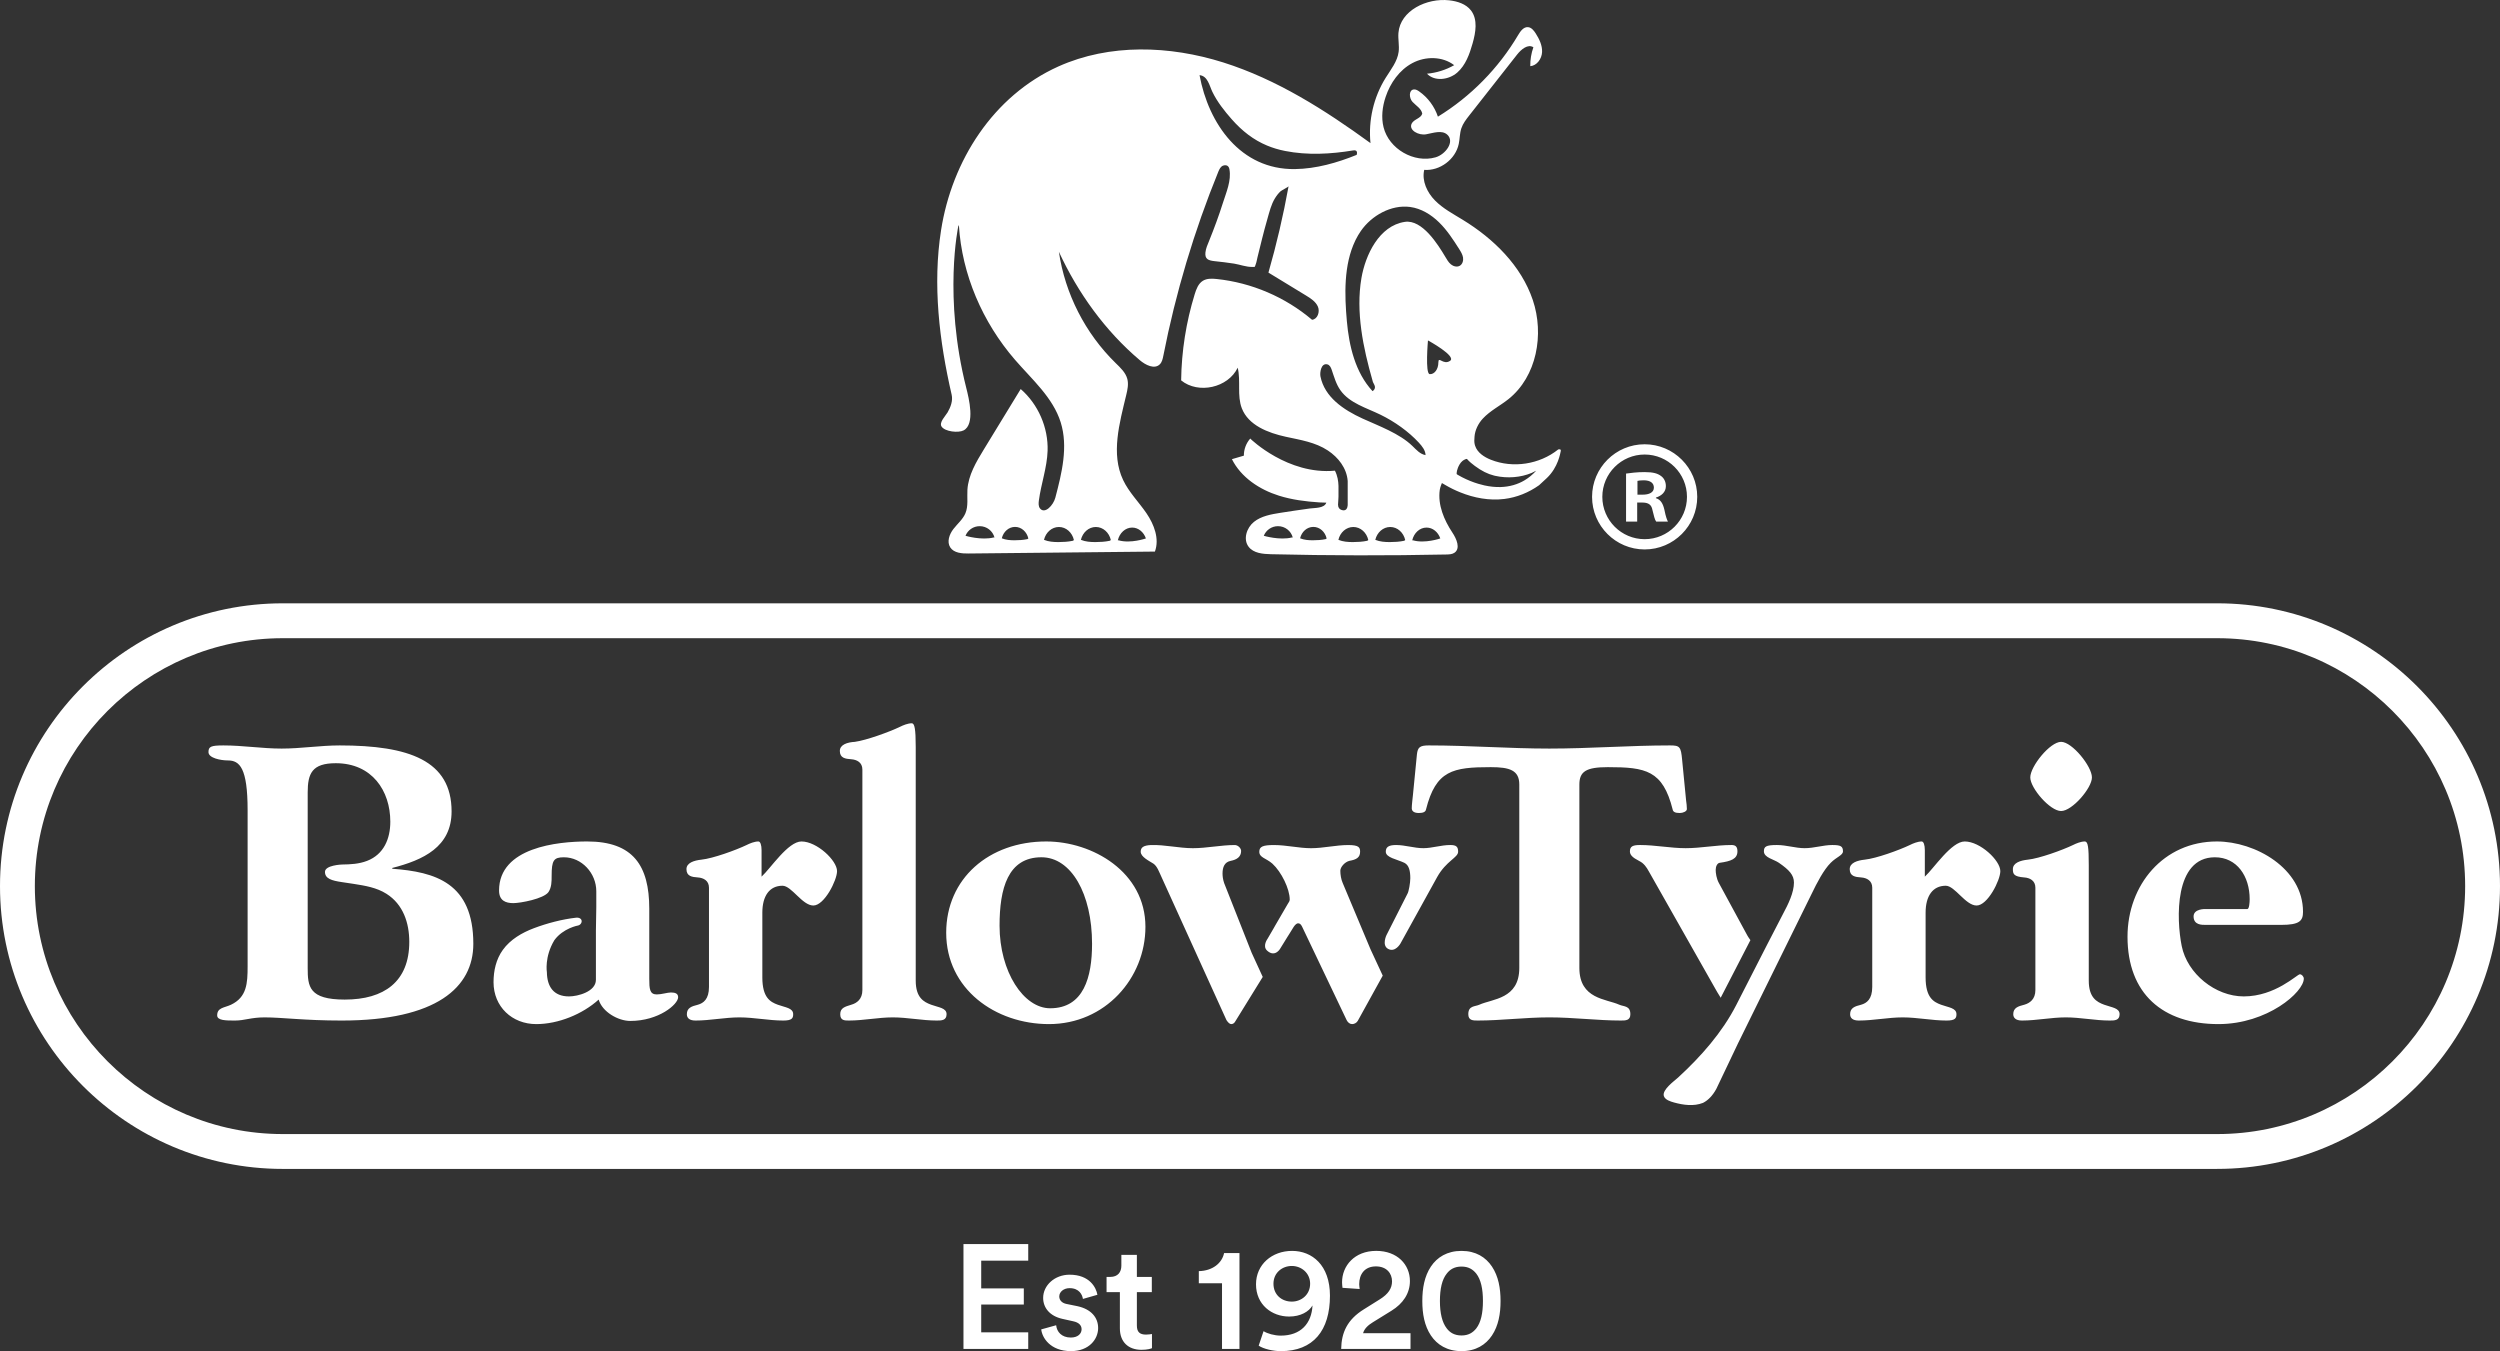 <svg xmlns="http://www.w3.org/2000/svg" xmlns:xlink="http://www.w3.org/1999/xlink" id="Layer_1" viewBox="0 0 163.703 88.474"><rect x="0" y="0" width="163.703" height="88.474" fill="#333333" stroke="none"/><defs><style>.cls-1{fill:none;}.cls-1,.cls-2{stroke-width:0px;}.cls-3{clip-path:url(#clippath);}.cls-2{fill:#fff;}</style><clipPath id="clippath"><rect class="cls-1" width="163.703" height="88.473"></rect></clipPath></defs><g class="cls-3"><path class="cls-2" d="M63.089,88.328v-6.865h4.241v1.085h-3.079v1.819h2.789v1.056h-2.789v1.821h3.079v1.084h-4.241ZM69.159,86.779c.039.427.358.805.958.805.465,0,.707-.253.707-.543,0-.252-.174-.445-.552-.523l-.697-.155c-.833-.183-1.268-.726-1.268-1.375,0-.822.755-1.519,1.732-1.519,1.317,0,1.743.852,1.821,1.316l-.949.271c-.039-.271-.242-.706-.872-.706-.396,0-.677.251-.677.542,0,.252.184.436.474.493l.717.146c.89.194,1.355.735,1.355,1.433,0,.717-.581,1.51-1.781,1.51-1.366,0-1.888-.89-1.946-1.423l.978-.272ZM74.444,83.614h.978v.998h-.978v2.187c0,.416.184.592.6.592.155,0,.339-.03.388-.039v.928c-.068.03-.281.107-.687.107-.873,0-1.414-.523-1.414-1.404v-2.371h-.872v-.998h.242c.503,0,.727-.32.727-.736v-.707h1.016v1.443ZM80.019,88.328v-4.298h-1.519v-.795c.9-.019,1.519-.523,1.655-1.182h1.007v6.275h-1.143ZM82.739,87.167c.243.155.707.291,1.124.291,1.316,0,2.023-.795,2.081-1.976-.232.407-.784.727-1.529.727-1.133,0-2.17-.775-2.17-2.111,0-1.298,1.046-2.188,2.363-2.188,1.307,0,2.479.929,2.479,2.934,0,2.274-1.085,3.63-3.215,3.63-.513,0-1.133-.145-1.452-.358l.319-.949ZM84.589,82.897c-.639,0-1.201.455-1.201,1.162,0,.736.552,1.172,1.201,1.172.629,0,1.2-.455,1.2-1.172,0-.697-.571-1.162-1.2-1.162M87.908,84.328c-.009-.086-.029-.231-.029-.357,0-1.084.814-2.062,2.237-2.062,1.385,0,2.207.9,2.207,1.975,0,.813-.455,1.482-1.21,1.946l-1.22.755c-.3.185-.552.407-.638.716h3.107v1.027h-4.54c.019-1.074.397-1.917,1.49-2.595l1.036-.649c.562-.349.804-.725.804-1.181,0-.513-.348-.978-1.055-.978-.736,0-1.095.514-1.095,1.163,0,.096.02.212.03.318l-1.124-.078ZM93.697,82.936c.407-.61,1.065-1.026,2.004-1.026s1.588.416,1.995,1.026c.426.64.562,1.424.562,2.256s-.136,1.617-.562,2.256c-.407.609-1.055,1.026-1.995,1.026s-1.597-.417-2.004-1.026c-.425-.639-.562-1.423-.562-2.256s.137-1.616.562-2.256M94.733,86.983c.213.282.514.465.968.465s.745-.183.969-.465c.3-.387.435-.996.435-1.791s-.135-1.404-.435-1.792c-.224-.28-.514-.464-.969-.464s-.755.184-.968.464c-.31.388-.445.998-.445,1.792s.145,1.404.445,1.791M102.033,29.432c-1.227.981-2.967,1.246-4.408.673-.442-.176-.886-.462-1.035-.92-.046-.143-.06-.288-.045-.432l.008-.156c.029-.429.247-.869.547-1.19.478-.515,1.127-.834,1.676-1.272,1.856-1.48,2.353-4.243,1.593-6.491-.76-2.249-2.565-4.016-4.591-5.254-.629-.386-1.295-.736-1.813-1.263-.518-.527-.873-1.283-.705-2.003,1.026.078,2.051-.691,2.261-1.7.071-.338.06-.693.17-1.022.105-.314.313-.583.519-.844,1.045-1.328,2.089-2.658,3.133-3.987.266-.337.705-.709,1.065-.476-.141.397-.21.818-.204,1.239.437-.036.752-.485.773-.923.02-.438-.183-.855-.419-1.225-.121-.19-.281-.391-.505-.408-.292-.022-.497.27-.646.522-1.283,2.171-3.103,4.021-5.251,5.34-.219-.663-.657-1.253-1.229-1.655-.105-.073-.226-.144-.353-.128-.337.042-.31.57-.079.817.231.249.579.435.636.769-.085.312-.548.36-.692.649-.217.436.461.788.939.703.479-.086,1.042-.302,1.397.029.497.462-.123,1.292-.775,1.479-1.406.401-3.05-.55-3.403-1.969-.163-.654-.078-1.352.137-1.991.306-.915.902-1.761,1.753-2.213.851-.454,1.969-.45,2.734.138-.545.31-1.157.503-1.781.559.504.528,1.431.406,1.981-.074.55-.48.806-1.207,1.006-1.91.204-.719.351-1.563-.103-2.156-.329-.43-.894-.606-1.432-.666-1.461-.163-3.203.67-3.321,2.134-.033.411.066.826.014,1.236-.082.636-.511,1.162-.85,1.706-.789,1.263-1.145,2.792-.994,4.275-2.977-2.166-6.131-4.175-9.642-5.283-3.51-1.108-7.438-1.246-10.796.264-4.273,1.924-6.97,6.181-7.68,10.714-.562,3.58-.117,7.271.692,10.778.093.4-.069.818-.267,1.161-.129.22-.573.656-.392.927.228.339,1.096.424,1.436.253.78-.392.349-2.114.184-2.769-1.518-5.999-.526-10.602-.526-10.602.024-.046.039-.077.039-.077.195,3.237,1.547,6.359,3.669,8.816,1.117,1.292,2.487,2.472,2.998,4.101.499,1.596.075,3.317-.351,4.934-.13.495-.69,1.104-1.006.701-.107-.138-.096-.332-.074-.505.144-1.098.536-2.162.573-3.268.05-1.518-.615-3.045-1.761-4.042-.807,1.322-1.614,2.644-2.421,3.966-.497.814-1.007,1.671-1.068,2.624-.032.52.07,1.068-.133,1.548-.169.399-.522.686-.786,1.029-.265.343-.44.837-.206,1.201.241.371.761.406,1.203.401,4.067-.042,8.133-.084,12.199-.126.307-.835-.051-1.772-.551-2.507-.501-.735-1.15-1.375-1.531-2.179-.811-1.714-.238-3.723.204-5.567.084-.345.161-.709.071-1.052-.113-.424-.457-.739-.77-1.045-1.984-1.939-3.309-4.539-3.712-7.283,1.25,2.701,3.027,5.177,5.299,7.1.375.319.961.617,1.31.271.146-.145.191-.359.231-.56.808-4.122,2.016-8.166,3.602-12.056.068-.164.154-.345.323-.398.207-.065.362.016.402.236.138.749-.208,1.515-.429,2.216-.263.834-.567,1.653-.895,2.464-.101.249-.22.507-.247.778-.044.438.197.518.593.564.427.049.856.091,1.28.161.395.065.798.227,1.199.218.214-.004.14.036.224-.18.055-.139.076-.302.112-.447.205-.821.398-1.646.634-2.458.071-.248.137-.509.222-.762.074-.223.162-.438.28-.632.106-.175.228-.339.38-.477.06-.054.514-.29.519-.319-.344,1.903-.784,3.788-1.317,5.647.821.5,1.642,1,2.462,1.501.31.189.638.399.78.734.141.335-.025.817-.386.854-1.752-1.487-3.958-2.431-6.243-2.67-.308-.032-.639-.046-.904.115-.3.183-.433.544-.537.88-.563,1.826-.863,3.733-.888,5.643,1.129.919,3.076.483,3.704-.831.21.871-.052,1.824.269,2.659.429,1.113,1.713,1.609,2.878,1.864.945.207,1.936.354,2.758.9.685.455,1.233,1.154,1.297,1.997v1.549s.01.347-.237.372c0,0-.396.024-.396-.372,0-.097.025-.284.03-.516v-.716c-.009-.306-.063-.662-.233-.993-3.085.287-5.515-2.073-5.515-2.073-.01-.01-.019-.022-.029-.033-.271.306-.423.714-.419,1.122-.261.077-.522.153-.783.23.598,1.193,1.804,1.99,3.077,2.39.855.269,1.746.381,2.643.441l.463.017c-.134.378-.759.337-1.078.381-.646.09-1.291.182-1.934.285-.608.098-1.246.208-1.727.592-.48.385-.724,1.139-.351,1.629.323.425.931.476,1.464.489,3.831.092,7.663.098,11.494.018.184-.004.381-.013.53-.12.397-.285.129-.904-.142-1.311-.552-.831-.967-1.823-.829-2.799.026-.186.141-.449.141-.449.113.068.204.119.232.135.308.18.629.338.96.471.911.37,1.907.558,2.891.437.82-.1,1.6-.418,2.279-.899l.507-.469c.751-.711.883-1.647.911-1.757.046-.182-.164-.116-.164-.116M65.066,35.194c-.808.202-1.844-.11-1.844-.11.147-.369.508-.63.931-.63.462,0,.852.314.967.74h-.054ZM67.275,35.302c-.276.06-.557.074-.837.076-.283.001-.571-.02-.839-.129.102-.43.452-.747.868-.747.421,0,.773.323.871.76l-.063.04ZM74.134,34.546c.408,0,.758.294.901.711,0,0-1.003.351-1.786.124h-.052c.112-.481.489-.835.937-.835M71.758,34.508c.474,0,.872.365.981.857l-.071.046c-.31.067-.627.083-.943.085-.319,0-.644-.023-.946-.146.114-.485.509-.842.979-.842M70.321,35.365l-.07.046c-.311.067-.628.083-.944.085-.319,0-.643-.023-.945-.146.114-.485.508-.842.978-.842.474,0,.872.365.981.857M84.598,35.194c-.807.202-1.844-.11-1.844-.11.148-.369.509-.63.931-.63.463,0,.853.314.967.74h-.054ZM86.807,35.302c-.276.06-.556.074-.836.076-.283.001-.571-.02-.839-.129.101-.43.451-.747.867-.747.421,0,.774.323.871.76l-.063.04ZM92.334,13.552c.724.096,1.379.499,1.9,1.01.522.511.923,1.129,1.314,1.746.11.174.222.355.254.558.031.203-.037.437-.216.538-.181.101-.417.039-.577-.092-.16-.131-.263-.318-.369-.495-.488-.82-1.513-2.457-2.648-2.289-1.691.251-2.587,2.18-2.844,3.681-.38,2.221.115,4.576.725,6.707.009.033.018.065.027.098l.082.163c.163.286-.107.436-.107.436-1.134-1.231-1.536-2.959-1.681-4.581-.153-1.723-.215-3.685.552-5.279.009-.018.018-.037.027-.056.099-.199.211-.39.338-.573.694-1.003,1.981-1.737,3.223-1.572M84.795,11.072c-3.562.051-5.658-2.966-6.248-6.152.538.054.646.692.839,1.09.316.656.792,1.258,1.27,1.8.686.777,1.426,1.351,2.312,1.721.366.152.756.271,1.178.354,1.475.291,2.992.208,4.466-.036.356-.059.223.293.223.293-1.281.519-2.649.91-4.04.93M86.465,24.652c-.049-.24.031-.89.445-.794.16.037.238.202.288.348.16.463.287.944.576,1.351.603.847,1.7,1.148,2.619,1.597.933.456,1.843,1.103,2.516,1.833.218.236.429.506.438.814-.358-.06-.607-.353-.86-.597-.847-.823-2.206-1.313-3.267-1.797-1.26-.577-2.481-1.406-2.755-2.755M89.527,35.411c-.311.067-.627.083-.943.085-.319,0-.643-.023-.945-.146.113-.485.508-.842.978-.842.473,0,.872.365.981.857l-.071.046ZM91.945,35.411c-.311.067-.628.083-.943.085-.319,0-.644-.023-.946-.146.114-.485.509-.842.978-.842.475,0,.872.365.981.857l-.07.046ZM94.312,35.257s-1.004.351-1.786.124h-.052c.111-.481.488-.835.936-.835.409,0,.759.294.902.711M94.952,23.629c-.453.303-.766-.342-.766.105s-.262.791-.568.765c-.306-.025-.113-2.208-.113-2.208,0,0,1.899,1.034,1.447,1.338M99.835,31.448c-.457.275-1,.428-1.569.444-.341.01-.701-.026-1.069-.108-.135-.029-.268-.065-.399-.105-.361-.108-.72-.254-1.067-.433-.098-.05-.194-.105-.289-.16-.061-.035-.063-.041-.061-.101.005-.1.034-.221.084-.35.055-.139.151-.33.3-.452.073-.06.235-.145.29-.133.164.188.364.343.519.459.435.324.846.53,1.254.63l.087.021c.798.177,1.665.107,2.378-.192.103-.044.204-.093.3-.147-.232.254-.485.464-.758.627M107.205,34.155h-.729v-3.145c.288-.038.691-.097,1.208-.097.594,0,.863.097,1.074.25.191.134.325.364.325.672,0,.383-.287.633-.651.747v.039c.307.095.46.345.556.767.095.479.172.652.23.767h-.768c-.095-.115-.152-.384-.248-.767-.058-.326-.25-.48-.653-.48h-.344v1.247ZM107.223,32.391h.346c.403,0,.729-.135.729-.46,0-.288-.211-.48-.672-.48-.192,0-.326.019-.403.038v.902ZM107.693,35.978c-1.898,0-3.443-1.545-3.443-3.444s1.545-3.443,3.443-3.443,3.444,1.545,3.444,3.443-1.545,3.444-3.444,3.444M107.693,29.763c-1.528,0-2.771,1.244-2.771,2.771s1.243,2.772,2.771,2.772,2.772-1.243,2.772-2.772-1.243-2.771-2.772-2.771M145.185,76.542H18.518C8.307,76.542,0,68.234,0,58.023s8.307-18.517,18.518-18.517h126.667c10.211,0,18.518,8.307,18.518,18.517s-8.307,18.518-18.518,18.518M18.518,41.79c-8.953,0-16.236,7.282-16.236,16.234s7.283,16.236,16.236,16.236h126.667c8.953,0,16.236-7.283,16.236-16.236s-7.283-16.234-16.236-16.234H18.518ZM25.688,56.887v-.053c2.018-.518,3.882-1.371,3.882-3.701,0-3.339-2.795-4.322-7.325-4.322-1.269,0-2.537.207-3.805.207s-2.537-.207-3.804-.207c-.829,0-.985.077-.985.439,0,.389.803.544,1.269.544.777,0,1.294.491,1.294,3.262v10.224c0,1.112-.052,2.019-1.087,2.51-.44.207-.906.182-.906.699,0,.337.57.337,1.165.337.647,0,1.035-.207,1.941-.207,1.165,0,2.589.207,5.048.207,6.212,0,8.619-2.175,8.619-5.022,0-3.986-2.485-4.711-5.306-4.917M22.581,65.454c-2.355,0-2.433-.854-2.433-2.071v-11.492c0-1.243.285-1.915,1.838-1.915,2.381,0,3.572,1.811,3.572,3.83,0,1.117-.426,2.142-1.52,2.564-.536.207-1.082.232-1.643.24,0,0-1.116.037-1.116.483s.45.571,1.101.668c.339.05.65.095.779.117.744.117,1.502.239,2.15.651,1.09.69,1.491,1.904,1.491,3.145,0,2.614-1.656,3.78-4.219,3.78M43.939,64.988c-.234,0-.622.129-.932.129-.466,0-.492-.362-.492-1.035v-4.581c0-2.822-1.061-4.401-4.064-4.401-1.941,0-5.772.389-5.772,3.21,0,.672.44.828.932.828.467,0,1.993-.284,2.304-.725.207-.31.207-.699.207-1.061,0-1.009.129-1.216.802-1.216,1.165,0,2.122,1.034,2.122,2.225v1.033l-.025,1.556v3.209c0,.778-1.191,1.087-1.761,1.087-1.017,0-1.435-.649-1.449-1.581,0,0-.172-1.002.488-2.098.576-.795,1.56-.966,1.56-.966.149-.032.273-.202.215-.355-.049-.134-.215-.171-.341-.156-.918.102-1.91.364-2.775.69-.775.293-1.538.734-2.031,1.418-.444.615-.61,1.369-.61,2.117,0,1.605,1.216,2.744,2.795,2.744,1.449,0,3.029-.647,4.089-1.605.234.802,1.269,1.398,2.072,1.398,1.863,0,3.132-1.087,3.132-1.553,0-.234-.182-.311-.466-.311M52.482,55.1c-.88,0-2.019,1.76-2.614,2.304v-1.735c0-.335-.078-.569-.208-.569-.259,0-.569.13-.776.234-.699.335-2.2.879-2.951.957-.491.052-.983.208-.983.621,0,.466.362.518.751.544.362.026.724.207.724.673v6.496c0,.803-.362,1.062-.724,1.165-.415.103-.725.207-.725.622,0,.259.181.414.569.414.958,0,1.916-.207,2.874-.207s1.915.207,2.872.207c.57,0,.647-.155.647-.414,0-.415-.517-.44-1.008-.622-.493-.181-1.011-.466-1.011-1.786v-4.244c0-1.088.466-1.761,1.32-1.761.596,0,1.295,1.295,2.019,1.295s1.553-1.657,1.553-2.252c0-.699-1.319-1.942-2.329-1.942M60.973,65.79c-.491-.181-1.01-.466-1.01-1.579v-15.296c0-1.192-.076-1.554-.258-1.554-.259,0-.57.129-.776.233-.7.337-2.201.88-2.951.983-.493.026-.984.182-.984.596,0,.466.363.518.751.544.362.026.725.207.725.672v14.444c0,.595-.363.854-.725.957-.414.13-.725.207-.725.622s.284.414.569.414c.958,0,1.916-.207,2.873-.207s1.917.207,2.874.207c.311,0,.647,0,.647-.414s-.517-.44-1.01-.622M68.507,55.1c-3.753,0-6.549,2.433-6.549,5.979,0,3.676,3.21,5.98,6.73,5.98,3.675,0,6.316-3.003,6.316-6.368,0-3.598-3.469-5.591-6.497-5.591M68.765,66.023c-1.733,0-3.313-2.382-3.313-5.41,0-2.434.544-4.478,2.744-4.478,1.942,0,3.313,2.381,3.313,5.668,0,2.175-.543,4.22-2.744,4.22M94.962,55.333c-.596,0-1.191.207-1.76.207-.596,0-1.191-.207-1.786-.207-.518,0-.673.155-.673.439,0,.388.725.492,1.216.726.311.155.389.543.389,1.009,0,.31-.103.88-.182,1.009,0,0-.815,1.608-1.382,2.726,0,0-.309.649.1.886.473.273.818-.343.818-.343,1.233-2.231,2.406-4.356,2.406-4.356.595-1.062,1.372-1.269,1.372-1.657,0-.336-.13-.439-.518-.439M87.921,57.818c-.103-.233-.155-.544-.155-.803,0-.232.285-.569.596-.647.44-.077.699-.207.699-.595,0-.284-.078-.439-.777-.439-.802,0-1.631.207-2.433.207s-1.605-.207-2.433-.207c-.725,0-.958.103-.958.439,0,.388.44.414.855.777.595.543,1.138,1.657,1.138,2.356,0,.076-.051.18-.129.284,0,0-.396.68-.829,1.426l-.117.207c-.131.224-.258.445-.375.644,0,0-.36.483-.029.783.502.457.838-.107.838-.107.183-.296.35-.568.496-.803l.124-.196c.175-.283.28-.453.28-.453.104-.155.208-.232.285-.232.104,0,.181.051.259.206l2.924,6.134c.078.155.208.26.362.26.131,0,.286-.078.363-.207,0,0,.728-1.318,1.638-2.967l-.798-1.72c-.334-.797-1.824-4.347-1.824-4.347M80.156,57.818c-.077-.233-.103-.44-.103-.621,0-.414.13-.751.544-.829.388-.077.673-.259.673-.646,0-.181-.208-.388-.414-.388-.907,0-1.838.207-2.744.207s-1.838-.234-2.744-.207c-.492.025-.673.155-.673.439,0,.336.543.595.829.777.259.18.362.518.569.958l4.218,9.291c.104.155.208.26.312.26.103,0,.207-.053.284-.207,0,0,.871-1.411,1.779-2.881l-.725-1.58c-.25-.633-1.805-4.573-1.805-4.573M106.033,65.79c-.854-.388-2.614-.362-2.614-2.407v-12.01c0-.854.44-1.139,1.864-1.139,2.484,0,3.598.207,4.244,2.77.026.155.156.233.466.233.208,0,.466-.104.466-.259,0-.181-.026-.389-.052-.569l-.258-2.641c-.078-.88-.156-.957-.802-.957-2.589,0-5.256.207-7.895.207s-5.254-.207-7.895-.207c-.595,0-.724.129-.776.595l-.259,2.64c-.026.285-.078.647-.078.881,0,.155.104.31.466.31.285,0,.44-.078.467-.233.646-2.563,1.759-2.77,4.244-2.77,1.242,0,1.864.207,1.864,1.139v12.01c0,2.045-1.761,2.019-2.615,2.407-.284.13-.724.052-.724.622,0,.414.31.414.62.414,1.528,0,3.106-.207,4.686-.207s3.157.207,4.685.207c.31,0,.621,0,.621-.414,0-.57-.44-.492-.725-.622M128.654,55.1c-.88,0-2.019,1.76-2.614,2.304v-1.735c0-.335-.078-.569-.207-.569-.259,0-.57.13-.777.234-.699.335-2.2.879-2.951.957-.492.052-.983.208-.983.621,0,.466.362.518.75.544.363.026.725.207.725.673v6.496c0,.803-.362,1.062-.725,1.165-.414.103-.724.207-.724.622,0,.259.181.414.569.414.958,0,1.916-.207,2.874-.207s1.915.207,2.872.207c.57,0,.648-.155.648-.414,0-.415-.518-.44-1.009-.622-.493-.181-1.011-.466-1.011-1.786v-4.244c0-1.088.466-1.761,1.321-1.761.595,0,1.294,1.295,2.018,1.295s1.554-1.657,1.554-2.252c0-.699-1.32-1.942-2.33-1.942M134.963,53.107c.724,0,2.019-1.501,2.019-2.2,0-.725-1.295-2.33-2.019-2.33s-2.018,1.605-2.018,2.33c0,.699,1.293,2.2,2.018,2.2M137.784,65.79c-.492-.181-1.009-.466-1.009-1.579v-7.557c0-1.191-.052-1.554-.259-1.554-.259,0-.57.13-.776.234-.699.335-2.201.879-2.951.957-.493.052-.983.208-.983.621,0,.311.051.492.749.544.363.026.725.207.725.673v6.704c0,.595-.362.854-.725.957-.413.103-.724.207-.724.622,0,.207.13.414.569.414.958,0,1.916-.207,2.873-.207s1.916.207,2.874.207c.31,0,.647,0,.647-.414s-.518-.44-1.01-.622M150.597,63.797c-.181,0-1.605,1.449-3.675,1.449-1.86,0-3.696-1.484-4.062-3.303-.351-1.741-.5-5.807,2.173-5.807,1.449,0,2.278,1.242,2.278,2.744,0,.206-.027.646-.155.646h-2.746s-.792-.033-.772.506c.02.54.539.53.779.53h4.964c1.191,0,1.423-.259,1.423-.854,0-2.848-3.131-4.608-5.641-4.608-3.495,0-5.851,2.848-5.851,6.238,0,3.727,2.304,5.721,5.953,5.721,3.21,0,5.591-2.098,5.591-2.977,0-.129-.129-.285-.259-.285M119.981,55.333c-.596,0-1.192.207-1.812.207-.596,0-1.191-.207-1.812-.207-.725,0-.854.103-.854.414,0,.413.647.517.983.751.673.465.984.801.984,1.294,0,.646-.363,1.397-.725,2.07l-1.036,2.003s-1.283,2.508-2.017,3.944c-.921,1.801-2.317,3.38-3.814,4.754-.244.223-1.052.795-.928,1.204.077.255.442.361.663.424.606.168,1.295.266,1.897.028.024-.01.042-.023.063-.033.272-.15.56-.421.812-.881l.023-.048c.015-.028.028-.06.043-.09l1.365-2.866,4.819-9.785c.337-.699.776-1.553,1.242-2.018.388-.39.803-.493.803-.751,0-.337-.156-.414-.699-.414M112.448,64.966l.225.367,1.946-3.772-.121-.174-.076-.123c-.615-1.136-1.87-3.447-1.87-3.447-.156-.285-.207-.648-.207-.854,0-.234.104-.44.259-.465.751-.104,1.165-.259,1.165-.751,0-.311-.13-.414-.389-.414-1.009,0-1.993.207-3.002.207-.984,0-1.993-.207-2.977-.207-.466,0-.673.077-.673.414,0,.413.569.568.803.751.284.231.388.491.543.75,0,0,3.079,5.434,4.272,7.54,0,0,.067.116.102.178"></path></g></svg>